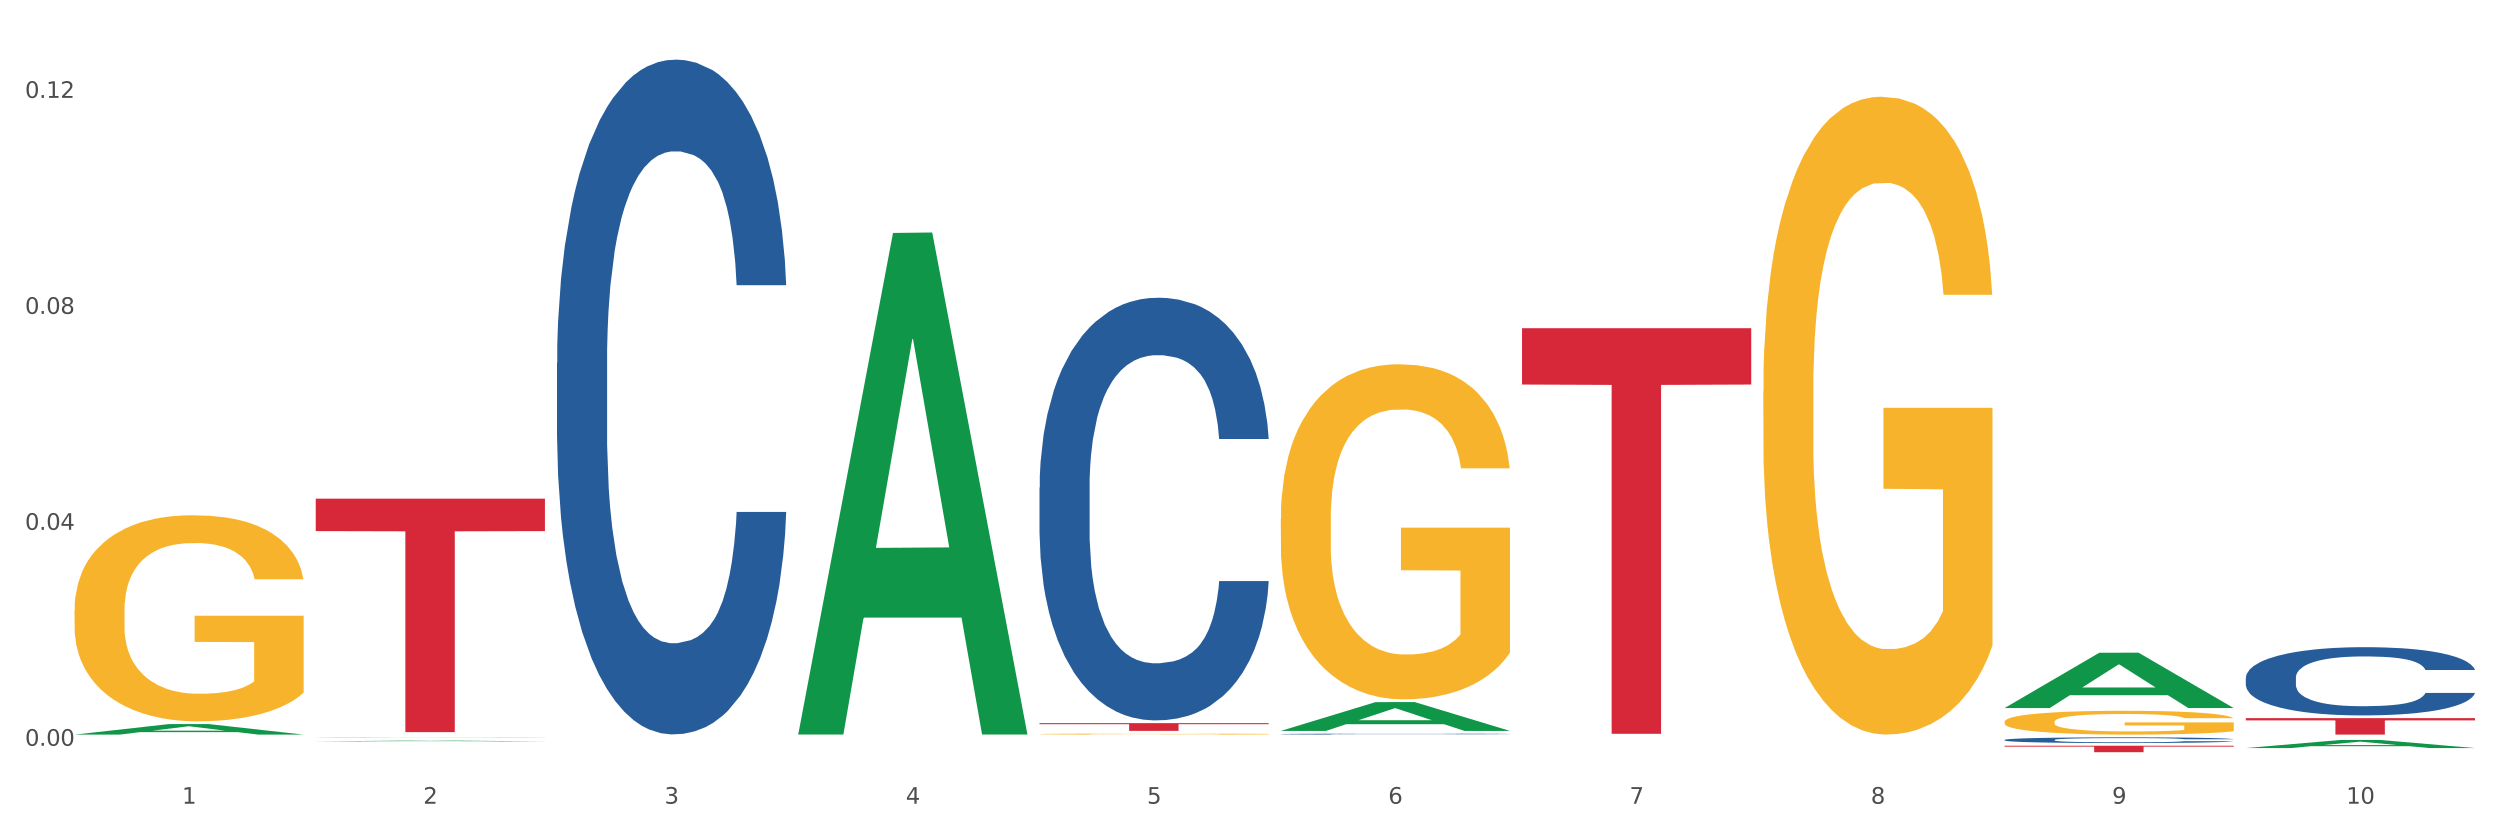 <?xml version="1.0" encoding="utf-8" standalone="no"?>
<!DOCTYPE svg PUBLIC "-//W3C//DTD SVG 1.1//EN"
  "http://www.w3.org/Graphics/SVG/1.1/DTD/svg11.dtd">
<svg xmlns:xlink="http://www.w3.org/1999/xlink" width="1080pt" height="360pt" viewBox="0 0 1080 360" xmlns="http://www.w3.org/2000/svg" version="1.1">
 <rect x="0" y="0" width="1080" height="360" fill="#333333" stroke="none"/>
 <defs>
  <style type="text/css">*{stroke-linejoin: round; stroke-linecap: butt}</style>
 </defs>
 <g id="figure_1">
  <g id="patch_1">
   <path d="M 0 360 
L 1080 360 
L 1080 0 
L 0 0 
z
" style="fill: #ffffff; stroke: #ffffff; stroke-linejoin: miter"/>
  </g>
  <g id="axes_1">
   <g id="matplotlib.axis_1">
    <g id="xtick_1">
     <g id="text_1">
      <!-- 1 -->
      <g style="fill: #4d4d4d" transform="translate(78.627 347.204) scale(0.096 -0.096)">
       <defs>
        <path id="DejaVuSans-31" d="M 794 531 
L 1825 531 
L 1825 4091 
L 703 3866 
L 703 4441 
L 1819 4666 
L 2450 4666 
L 2450 531 
L 3481 531 
L 3481 0 
L 794 0 
L 794 531 
z
" transform="scale(0.016)"/>
       </defs>
       <use xlink:href="#DejaVuSans-31"/>
      </g>
     </g>
    </g>
    <g id="xtick_2">
     <g id="text_2">
      <!-- 2 -->
      <g style="fill: #4d4d4d" transform="translate(182.851 347.204) scale(0.096 -0.096)">
       <defs>
        <path id="DejaVuSans-32" d="M 1228 531 
L 3431 531 
L 3431 0 
L 469 0 
L 469 531 
Q 828 903 1448 1529 
Q 2069 2156 2228 2338 
Q 2531 2678 2651 2914 
Q 2772 3150 2772 3378 
Q 2772 3750 2511 3984 
Q 2250 4219 1831 4219 
Q 1534 4219 1204 4116 
Q 875 4013 500 3803 
L 500 4441 
Q 881 4594 1212 4672 
Q 1544 4750 1819 4750 
Q 2544 4750 2975 4387 
Q 3406 4025 3406 3419 
Q 3406 3131 3298 2873 
Q 3191 2616 2906 2266 
Q 2828 2175 2409 1742 
Q 1991 1309 1228 531 
z
" transform="scale(0.016)"/>
       </defs>
       <use xlink:href="#DejaVuSans-32"/>
      </g>
     </g>
    </g>
    <g id="xtick_3">
     <g id="text_3">
      <!-- 3 -->
      <g style="fill: #4d4d4d" transform="translate(287.074 347.204) scale(0.096 -0.096)">
       <defs>
        <path id="DejaVuSans-33" d="M 2597 2516 
Q 3050 2419 3304 2112 
Q 3559 1806 3559 1356 
Q 3559 666 3084 287 
Q 2609 -91 1734 -91 
Q 1441 -91 1130 -33 
Q 819 25 488 141 
L 488 750 
Q 750 597 1062 519 
Q 1375 441 1716 441 
Q 2309 441 2620 675 
Q 2931 909 2931 1356 
Q 2931 1769 2642 2001 
Q 2353 2234 1838 2234 
L 1294 2234 
L 1294 2753 
L 1863 2753 
Q 2328 2753 2575 2939 
Q 2822 3125 2822 3475 
Q 2822 3834 2567 4026 
Q 2313 4219 1838 4219 
Q 1578 4219 1281 4162 
Q 984 4106 628 3988 
L 628 4550 
Q 988 4650 1302 4700 
Q 1616 4750 1894 4750 
Q 2613 4750 3031 4423 
Q 3450 4097 3450 3541 
Q 3450 3153 3228 2886 
Q 3006 2619 2597 2516 
z
" transform="scale(0.016)"/>
       </defs>
       <use xlink:href="#DejaVuSans-33"/>
      </g>
     </g>
    </g>
    <g id="xtick_4">
     <g id="text_4">
      <!-- 4 -->
      <g style="fill: #4d4d4d" transform="translate(391.298 347.204) scale(0.096 -0.096)">
       <defs>
        <path id="DejaVuSans-34" d="M 2419 4116 
L 825 1625 
L 2419 1625 
L 2419 4116 
z
M 2253 4666 
L 3047 4666 
L 3047 1625 
L 3713 1625 
L 3713 1100 
L 3047 1100 
L 3047 0 
L 2419 0 
L 2419 1100 
L 313 1100 
L 313 1709 
L 2253 4666 
z
" transform="scale(0.016)"/>
       </defs>
       <use xlink:href="#DejaVuSans-34"/>
      </g>
     </g>
    </g>
    <g id="xtick_5">
     <g id="text_5">
      <!-- 5 -->
      <g style="fill: #4d4d4d" transform="translate(495.522 347.204) scale(0.096 -0.096)">
       <defs>
        <path id="DejaVuSans-35" d="M 691 4666 
L 3169 4666 
L 3169 4134 
L 1269 4134 
L 1269 2991 
Q 1406 3038 1543 3061 
Q 1681 3084 1819 3084 
Q 2600 3084 3056 2656 
Q 3513 2228 3513 1497 
Q 3513 744 3044 326 
Q 2575 -91 1722 -91 
Q 1428 -91 1123 -41 
Q 819 9 494 109 
L 494 744 
Q 775 591 1075 516 
Q 1375 441 1709 441 
Q 2250 441 2565 725 
Q 2881 1009 2881 1497 
Q 2881 1984 2565 2268 
Q 2250 2553 1709 2553 
Q 1456 2553 1204 2497 
Q 953 2441 691 2322 
L 691 4666 
z
" transform="scale(0.016)"/>
       </defs>
       <use xlink:href="#DejaVuSans-35"/>
      </g>
     </g>
    </g>
    <g id="xtick_6">
     <g id="text_6">
      <!-- 6 -->
      <g style="fill: #4d4d4d" transform="translate(599.745 347.204) scale(0.096 -0.096)">
       <defs>
        <path id="DejaVuSans-36" d="M 2113 2584 
Q 1688 2584 1439 2293 
Q 1191 2003 1191 1497 
Q 1191 994 1439 701 
Q 1688 409 2113 409 
Q 2538 409 2786 701 
Q 3034 994 3034 1497 
Q 3034 2003 2786 2293 
Q 2538 2584 2113 2584 
z
M 3366 4563 
L 3366 3988 
Q 3128 4100 2886 4159 
Q 2644 4219 2406 4219 
Q 1781 4219 1451 3797 
Q 1122 3375 1075 2522 
Q 1259 2794 1537 2939 
Q 1816 3084 2150 3084 
Q 2853 3084 3261 2657 
Q 3669 2231 3669 1497 
Q 3669 778 3244 343 
Q 2819 -91 2113 -91 
Q 1303 -91 875 529 
Q 447 1150 447 2328 
Q 447 3434 972 4092 
Q 1497 4750 2381 4750 
Q 2619 4750 2861 4703 
Q 3103 4656 3366 4563 
z
" transform="scale(0.016)"/>
       </defs>
       <use xlink:href="#DejaVuSans-36"/>
      </g>
     </g>
    </g>
    <g id="xtick_7">
     <g id="text_7">
      <!-- 7 -->
      <g style="fill: #4d4d4d" transform="translate(703.969 347.204) scale(0.096 -0.096)">
       <defs>
        <path id="DejaVuSans-37" d="M 525 4666 
L 3525 4666 
L 3525 4397 
L 1831 0 
L 1172 0 
L 2766 4134 
L 525 4134 
L 525 4666 
z
" transform="scale(0.016)"/>
       </defs>
       <use xlink:href="#DejaVuSans-37"/>
      </g>
     </g>
    </g>
    <g id="xtick_8">
     <g id="text_8">
      <!-- 8 -->
      <g style="fill: #4d4d4d" transform="translate(808.193 347.204) scale(0.096 -0.096)">
       <defs>
        <path id="DejaVuSans-38" d="M 2034 2216 
Q 1584 2216 1326 1975 
Q 1069 1734 1069 1313 
Q 1069 891 1326 650 
Q 1584 409 2034 409 
Q 2484 409 2743 651 
Q 3003 894 3003 1313 
Q 3003 1734 2745 1975 
Q 2488 2216 2034 2216 
z
M 1403 2484 
Q 997 2584 770 2862 
Q 544 3141 544 3541 
Q 544 4100 942 4425 
Q 1341 4750 2034 4750 
Q 2731 4750 3128 4425 
Q 3525 4100 3525 3541 
Q 3525 3141 3298 2862 
Q 3072 2584 2669 2484 
Q 3125 2378 3379 2068 
Q 3634 1759 3634 1313 
Q 3634 634 3220 271 
Q 2806 -91 2034 -91 
Q 1263 -91 848 271 
Q 434 634 434 1313 
Q 434 1759 690 2068 
Q 947 2378 1403 2484 
z
M 1172 3481 
Q 1172 3119 1398 2916 
Q 1625 2713 2034 2713 
Q 2441 2713 2670 2916 
Q 2900 3119 2900 3481 
Q 2900 3844 2670 4047 
Q 2441 4250 2034 4250 
Q 1625 4250 1398 4047 
Q 1172 3844 1172 3481 
z
" transform="scale(0.016)"/>
       </defs>
       <use xlink:href="#DejaVuSans-38"/>
      </g>
     </g>
    </g>
    <g id="xtick_9">
     <g id="text_9">
      <!-- 9 -->
      <g style="fill: #4d4d4d" transform="translate(912.416 347.204) scale(0.096 -0.096)">
       <defs>
        <path id="DejaVuSans-39" d="M 703 97 
L 703 672 
Q 941 559 1184 500 
Q 1428 441 1663 441 
Q 2288 441 2617 861 
Q 2947 1281 2994 2138 
Q 2813 1869 2534 1725 
Q 2256 1581 1919 1581 
Q 1219 1581 811 2004 
Q 403 2428 403 3163 
Q 403 3881 828 4315 
Q 1253 4750 1959 4750 
Q 2769 4750 3195 4129 
Q 3622 3509 3622 2328 
Q 3622 1225 3098 567 
Q 2575 -91 1691 -91 
Q 1453 -91 1209 -44 
Q 966 3 703 97 
z
M 1959 2075 
Q 2384 2075 2632 2365 
Q 2881 2656 2881 3163 
Q 2881 3666 2632 3958 
Q 2384 4250 1959 4250 
Q 1534 4250 1286 3958 
Q 1038 3666 1038 3163 
Q 1038 2656 1286 2365 
Q 1534 2075 1959 2075 
z
" transform="scale(0.016)"/>
       </defs>
       <use xlink:href="#DejaVuSans-39"/>
      </g>
     </g>
    </g>
    <g id="xtick_10">
     <g id="text_10">
      <!-- 10 -->
      <g style="fill: #4d4d4d" transform="translate(1013.586 347.204) scale(0.096 -0.096)">
       <defs>
        <path id="DejaVuSans-30" d="M 2034 4250 
Q 1547 4250 1301 3770 
Q 1056 3291 1056 2328 
Q 1056 1369 1301 889 
Q 1547 409 2034 409 
Q 2525 409 2770 889 
Q 3016 1369 3016 2328 
Q 3016 3291 2770 3770 
Q 2525 4250 2034 4250 
z
M 2034 4750 
Q 2819 4750 3233 4129 
Q 3647 3509 3647 2328 
Q 3647 1150 3233 529 
Q 2819 -91 2034 -91 
Q 1250 -91 836 529 
Q 422 1150 422 2328 
Q 422 3509 836 4129 
Q 1250 4750 2034 4750 
z
" transform="scale(0.016)"/>
       </defs>
       <use xlink:href="#DejaVuSans-31"/>
       <use xlink:href="#DejaVuSans-30" transform="translate(63.623 0)"/>
      </g>
     </g>
    </g>
    <g id="xtick_11"/>
    <g id="xtick_12"/>
    <g id="xtick_13"/>
    <g id="xtick_14"/>
    <g id="xtick_15"/>
    <g id="xtick_16"/>
    <g id="xtick_17"/>
    <g id="xtick_18"/>
    <g id="xtick_19"/>
   </g>
   <g id="matplotlib.axis_2">
    <g id="ytick_1">
     <g id="text_11">
      <!-- 0.00 -->
      <g style="fill: #4d4d4d" transform="translate(10.8 322.172) scale(0.096 -0.096)">
       <defs>
        <path id="DejaVuSans-2e" d="M 684 794 
L 1344 794 
L 1344 0 
L 684 0 
L 684 794 
z
" transform="scale(0.016)"/>
       </defs>
       <use xlink:href="#DejaVuSans-30"/>
       <use xlink:href="#DejaVuSans-2e" transform="translate(63.623 0)"/>
       <use xlink:href="#DejaVuSans-30" transform="translate(95.41 0)"/>
       <use xlink:href="#DejaVuSans-30" transform="translate(159.033 0)"/>
      </g>
     </g>
    </g>
    <g id="ytick_2">
     <g id="text_12">
      <!-- 0.04 -->
      <g style="fill: #4d4d4d" transform="translate(10.8 228.878) scale(0.096 -0.096)">
       <use xlink:href="#DejaVuSans-30"/>
       <use xlink:href="#DejaVuSans-2e" transform="translate(63.623 0)"/>
       <use xlink:href="#DejaVuSans-30" transform="translate(95.41 0)"/>
       <use xlink:href="#DejaVuSans-34" transform="translate(159.033 0)"/>
      </g>
     </g>
    </g>
    <g id="ytick_3">
     <g id="text_13">
      <!-- 0.08 -->
      <g style="fill: #4d4d4d" transform="translate(10.8 135.584) scale(0.096 -0.096)">
       <use xlink:href="#DejaVuSans-30"/>
       <use xlink:href="#DejaVuSans-2e" transform="translate(63.623 0)"/>
       <use xlink:href="#DejaVuSans-30" transform="translate(95.41 0)"/>
       <use xlink:href="#DejaVuSans-38" transform="translate(159.033 0)"/>
      </g>
     </g>
    </g>
    <g id="ytick_4">
     <g id="text_14">
      <!-- 0.12 -->
      <g style="fill: #4d4d4d" transform="translate(10.8 42.29) scale(0.096 -0.096)">
       <use xlink:href="#DejaVuSans-30"/>
       <use xlink:href="#DejaVuSans-2e" transform="translate(63.623 0)"/>
       <use xlink:href="#DejaVuSans-31" transform="translate(95.41 0)"/>
       <use xlink:href="#DejaVuSans-32" transform="translate(159.033 0)"/>
      </g>
     </g>
    </g>
    <g id="ytick_5"/>
    <g id="ytick_6"/>
    <g id="ytick_7"/>
   </g>
   <g id="PolyCollection_1">
    <path d="M 32.175 317.345 
L 32.277 317.341 
L 73.107 312.793 
L 90.051 312.789 
L 131.187 317.354 
L 111.589 317.354 
L 102.709 316.291 
L 60.552 316.291 
L 60.246 316.308 
L 51.671 317.354 
L 32.175 317.354 
L 32.175 317.345 
L 65.86 315.656 
L 97.401 315.652 
L 81.783 313.762 
L 81.579 313.753 
L 81.375 313.766 
L 65.758 315.652 
L 65.86 315.656 
L 32.175 317.345 
z
" clip-path="url(#p5536f3154b)" style="fill: #109648"/>
    <path d="M 553.293 317.124 
L 553.41 317.123 
L 553.41 317.112 
L 553.761 317.098 
L 555.049 317.071 
L 556.687 317.051 
L 559.496 317.027 
L 561.017 317.017 
L 563.007 317.006 
L 567.103 316.988 
L 571.785 316.973 
L 575.062 316.965 
L 577.52 316.959 
L 583.02 316.95 
L 586.18 316.945 
L 589.457 316.942 
L 592.266 316.94 
L 596.948 316.937 
L 600.693 316.936 
L 605.023 316.936 
L 608.651 316.936 
L 613.45 316.937 
L 620.472 316.942 
L 623.164 316.945 
L 626.792 316.949 
L 630.537 316.955 
L 633.58 316.961 
L 637.091 316.97 
L 640.719 316.982 
L 644.23 316.996 
L 646.688 317.01 
L 648.677 317.024 
L 650.433 317.041 
L 651.72 317.06 
L 652.306 317.075 
L 630.888 317.075 
L 630.303 317.061 
L 629.132 317.046 
L 627.962 317.036 
L 626.675 317.027 
L 624.685 317.018 
L 622.929 317.012 
L 620.004 317.004 
L 617.312 317 
L 615.088 316.997 
L 612.396 316.995 
L 606.661 316.992 
L 602.565 316.992 
L 599.99 316.993 
L 596.83 316.995 
L 594.139 316.998 
L 590.979 317.002 
L 588.521 317.007 
L 586.063 317.014 
L 584.659 317.018 
L 582.552 317.027 
L 581.148 317.034 
L 579.275 317.046 
L 578.222 317.054 
L 576.349 317.076 
L 575.53 317.092 
L 575.179 317.103 
L 574.945 317.115 
L 574.945 317.175 
L 575.647 317.201 
L 576.232 317.213 
L 577.168 317.226 
L 578.924 317.243 
L 581.499 317.259 
L 584.191 317.271 
L 586.414 317.278 
L 588.521 317.284 
L 590.628 317.288 
L 593.202 317.292 
L 595.309 317.294 
L 598.469 317.296 
L 602.214 317.297 
L 605.14 317.297 
L 611.109 317.295 
L 613.801 317.294 
L 616.375 317.291 
L 619.184 317.287 
L 621.408 317.282 
L 622.695 317.279 
L 624.802 317.271 
L 626.441 317.264 
L 627.845 317.255 
L 628.781 317.247 
L 629.835 317.236 
L 630.654 317.223 
L 630.888 317.216 
L 652.306 317.216 
L 651.837 317.23 
L 651.018 317.243 
L 649.38 317.261 
L 648.092 317.271 
L 646.103 317.284 
L 643.996 317.295 
L 641.07 317.307 
L 638.378 317.315 
L 635.569 317.323 
L 632.526 317.33 
L 627.026 317.339 
L 625.036 317.342 
L 620.823 317.347 
L 617.546 317.349 
L 612.747 317.352 
L 607.832 317.354 
L 602.682 317.354 
L 598.118 317.353 
L 593.085 317.351 
L 589.925 317.349 
L 586.414 317.345 
L 582.318 317.34 
L 578.456 317.333 
L 574.828 317.326 
L 571.434 317.317 
L 568.274 317.307 
L 564.177 317.291 
L 561.135 317.274 
L 558.911 317.26 
L 557.389 317.247 
L 555.868 317.231 
L 555.049 317.22 
L 553.761 317.193 
L 553.293 317.168 
L 553.293 317.124 
z
" clip-path="url(#p5536f3154b)" style="fill: #255c99"/>
    <path d="M 865.964 319.637 
L 866.081 319.635 
L 866.081 319.571 
L 866.432 319.486 
L 867.719 319.327 
L 869.358 319.208 
L 872.167 319.067 
L 873.688 319.009 
L 875.678 318.943 
L 879.774 318.837 
L 884.456 318.747 
L 887.733 318.697 
L 890.19 318.665 
L 895.691 318.609 
L 898.851 318.584 
L 902.128 318.563 
L 904.937 318.55 
L 909.618 318.534 
L 913.364 318.527 
L 917.694 318.525 
L 921.322 318.527 
L 926.12 318.536 
L 933.143 318.563 
L 935.834 318.579 
L 939.463 318.606 
L 943.208 318.643 
L 946.251 318.679 
L 949.762 318.731 
L 953.39 318.798 
L 956.901 318.884 
L 959.359 318.963 
L 961.348 319.047 
L 963.104 319.149 
L 964.391 319.26 
L 964.976 319.352 
L 943.559 319.352 
L 942.974 319.269 
L 941.803 319.178 
L 940.633 319.117 
L 939.346 319.067 
L 937.356 319.011 
L 935.6 318.975 
L 932.674 318.932 
L 929.983 318.905 
L 927.759 318.889 
L 925.067 318.875 
L 919.332 318.862 
L 915.236 318.862 
L 912.661 318.866 
L 909.501 318.878 
L 906.81 318.893 
L 903.65 318.921 
L 901.192 318.95 
L 898.734 318.988 
L 897.33 319.015 
L 895.223 319.065 
L 893.819 319.106 
L 891.946 319.176 
L 890.893 319.226 
L 889.02 319.354 
L 888.201 319.449 
L 887.85 319.515 
L 887.616 319.587 
L 887.616 319.94 
L 888.318 320.098 
L 888.903 320.166 
L 889.839 320.243 
L 891.595 320.342 
L 894.17 320.439 
L 896.861 320.509 
L 899.085 320.552 
L 901.192 320.584 
L 903.298 320.609 
L 905.873 320.631 
L 907.98 320.645 
L 911.14 320.659 
L 914.885 320.665 
L 917.811 320.665 
L 923.78 320.654 
L 926.472 320.643 
L 929.046 320.627 
L 931.855 320.602 
L 934.079 320.575 
L 935.366 320.555 
L 937.473 320.512 
L 939.111 320.466 
L 940.516 320.414 
L 941.452 320.369 
L 942.505 320.301 
L 943.325 320.225 
L 943.559 320.184 
L 964.976 320.184 
L 964.508 320.265 
L 963.689 320.344 
L 962.05 320.451 
L 960.763 320.512 
L 958.773 320.586 
L 956.667 320.65 
L 953.741 320.72 
L 951.049 320.772 
L 948.24 320.817 
L 945.197 320.857 
L 939.697 320.914 
L 937.707 320.93 
L 933.494 320.957 
L 930.217 320.973 
L 925.418 320.989 
L 920.503 320.998 
L 915.353 321 
L 910.789 320.995 
L 905.756 320.982 
L 902.596 320.968 
L 899.085 320.948 
L 894.989 320.916 
L 891.127 320.878 
L 887.499 320.833 
L 884.105 320.781 
L 880.945 320.722 
L 876.848 320.625 
L 873.805 320.53 
L 871.582 320.442 
L 870.06 320.367 
L 868.539 320.272 
L 867.719 320.207 
L 866.432 320.048 
L 865.964 319.901 
L 865.964 319.637 
z
" clip-path="url(#p5536f3154b)" style="fill: #255c99"/>
    <path d="M 970.188 292.826 
L 970.305 292.799 
L 970.305 292.045 
L 970.656 291.022 
L 971.943 289.138 
L 973.582 287.711 
L 976.39 286.042 
L 977.912 285.342 
L 979.902 284.561 
L 983.998 283.295 
L 988.679 282.218 
L 991.956 281.626 
L 994.414 281.249 
L 999.915 280.576 
L 1003.075 280.28 
L 1006.352 280.038 
L 1009.161 279.876 
L 1013.842 279.688 
L 1017.587 279.607 
L 1021.917 279.58 
L 1025.546 279.607 
L 1030.344 279.715 
L 1037.366 280.038 
L 1040.058 280.226 
L 1043.686 280.549 
L 1047.431 280.98 
L 1050.474 281.411 
L 1053.985 282.03 
L 1057.613 282.838 
L 1061.125 283.861 
L 1063.582 284.803 
L 1065.572 285.799 
L 1067.327 287.011 
L 1068.615 288.33 
L 1069.2 289.434 
L 1047.782 289.434 
L 1047.197 288.438 
L 1046.027 287.361 
L 1044.857 286.634 
L 1043.569 286.042 
L 1041.58 285.368 
L 1039.824 284.938 
L 1036.898 284.426 
L 1034.206 284.103 
L 1031.983 283.915 
L 1029.291 283.753 
L 1023.556 283.592 
L 1019.46 283.592 
L 1016.885 283.645 
L 1013.725 283.78 
L 1011.033 283.968 
L 1007.873 284.292 
L 1005.415 284.642 
L 1002.958 285.099 
L 1001.553 285.422 
L 999.447 286.015 
L 998.042 286.499 
L 996.17 287.334 
L 995.116 287.926 
L 993.244 289.461 
L 992.424 290.592 
L 992.073 291.372 
L 991.839 292.234 
L 991.839 296.434 
L 992.541 298.318 
L 993.127 299.126 
L 994.063 300.041 
L 995.818 301.226 
L 998.393 302.384 
L 1001.085 303.218 
L 1003.309 303.73 
L 1005.415 304.107 
L 1007.522 304.403 
L 1010.097 304.672 
L 1012.203 304.834 
L 1015.363 304.995 
L 1019.109 305.076 
L 1022.035 305.076 
L 1028.003 304.941 
L 1030.695 304.807 
L 1033.27 304.618 
L 1036.079 304.322 
L 1038.303 303.999 
L 1039.59 303.757 
L 1041.697 303.245 
L 1043.335 302.707 
L 1044.739 302.088 
L 1045.676 301.549 
L 1046.729 300.741 
L 1047.548 299.826 
L 1047.782 299.341 
L 1069.2 299.341 
L 1068.732 300.311 
L 1067.913 301.253 
L 1066.274 302.518 
L 1064.987 303.245 
L 1062.997 304.134 
L 1060.89 304.888 
L 1057.965 305.722 
L 1055.273 306.341 
L 1052.464 306.88 
L 1049.421 307.365 
L 1043.92 308.038 
L 1041.931 308.226 
L 1037.717 308.549 
L 1034.44 308.738 
L 1029.642 308.926 
L 1024.726 309.034 
L 1019.577 309.061 
L 1015.012 309.007 
L 1009.98 308.845 
L 1006.82 308.684 
L 1003.309 308.441 
L 999.212 308.065 
L 995.35 307.607 
L 991.722 307.068 
L 988.328 306.449 
L 985.168 305.749 
L 981.072 304.591 
L 978.029 303.461 
L 975.805 302.411 
L 974.284 301.522 
L 972.762 300.391 
L 971.943 299.611 
L 970.656 297.726 
L 970.188 295.976 
L 970.188 292.826 
z
" clip-path="url(#p5536f3154b)" style="fill: #255c99"/>
    <path d="M 32.175 263.73 
L 32.292 263.649 
L 32.292 260.722 
L 32.526 258.201 
L 33.695 252.104 
L 35.448 247.063 
L 36.734 244.38 
L 38.02 242.185 
L 39.54 239.99 
L 41.41 237.713 
L 44.8 234.38 
L 46.904 232.672 
L 49.476 230.884 
L 54.152 228.282 
L 57.542 226.819 
L 61.049 225.599 
L 66.777 224.136 
L 70.517 223.485 
L 74.492 222.997 
L 79.285 222.672 
L 82.909 222.591 
L 90.858 222.835 
L 97.638 223.566 
L 100.911 224.136 
L 105.119 225.111 
L 107.34 225.762 
L 110.964 227.062 
L 114.705 228.77 
L 117.277 230.233 
L 121.134 232.998 
L 124.057 235.762 
L 126.745 239.177 
L 128.148 241.534 
L 129.2 243.73 
L 130.135 246.25 
L 131.071 250.234 
L 110.029 250.234 
L 109.211 247.388 
L 107.925 244.705 
L 106.054 242.103 
L 104.418 240.477 
L 101.612 238.445 
L 99.041 237.144 
L 96.352 236.168 
L 93.079 235.355 
L 90.507 234.949 
L 86.883 234.624 
L 79.752 234.705 
L 74.96 235.355 
L 71.686 236.168 
L 69.582 236.9 
L 67.712 237.713 
L 65.608 238.851 
L 63.153 240.559 
L 61.399 242.103 
L 59.646 244.055 
L 58.243 246.006 
L 56.957 248.282 
L 55.905 250.722 
L 55.087 253.242 
L 54.386 256.331 
L 53.801 261.454 
L 53.801 272.592 
L 54.035 275.112 
L 54.619 278.446 
L 55.321 280.966 
L 56.49 283.974 
L 57.542 286.007 
L 59.529 288.934 
L 61.75 291.373 
L 63.504 292.918 
L 65.257 294.219 
L 68.296 296.007 
L 71.686 297.471 
L 74.609 298.365 
L 78.583 299.178 
L 81.272 299.503 
L 83.61 299.666 
L 89.338 299.666 
L 93.429 299.422 
L 97.988 298.853 
L 101.495 298.121 
L 104.418 297.227 
L 107.691 295.763 
L 109.795 294.381 
L 109.795 277.389 
L 84.078 277.308 
L 84.078 266.007 
L 131.187 266.007 
L 131.187 299.178 
L 129.2 300.885 
L 126.979 302.43 
L 124.641 303.812 
L 121.134 305.52 
L 116.926 307.146 
L 113.185 308.284 
L 109.211 309.26 
L 104.535 310.154 
L 98.456 310.967 
L 94.715 311.292 
L 90.039 311.536 
L 84.545 311.617 
L 79.752 311.455 
L 75.076 311.048 
L 70.167 310.317 
L 65.374 309.26 
L 61.75 308.203 
L 58.126 306.902 
L 54.269 305.195 
L 51.229 303.568 
L 48.891 302.105 
L 46.32 300.235 
L 43.514 297.796 
L 41.41 295.601 
L 39.54 293.324 
L 37.552 290.397 
L 36.15 287.877 
L 34.747 284.706 
L 33.928 282.348 
L 32.993 278.69 
L 32.292 273.568 
L 32.175 263.73 
z
" clip-path="url(#p5536f3154b)" style="fill: #f7b32b"/>
    <path d="M 136.399 318.635 
L 136.516 318.634 
L 136.516 318.627 
L 136.749 318.62 
L 137.918 318.604 
L 139.672 318.59 
L 140.958 318.583 
L 142.244 318.577 
L 143.763 318.571 
L 145.634 318.565 
L 149.024 318.556 
L 151.128 318.552 
L 153.699 318.547 
L 158.375 318.54 
L 161.765 318.536 
L 165.272 318.533 
L 171 318.529 
L 174.741 318.527 
L 178.716 318.526 
L 183.508 318.525 
L 187.132 318.525 
L 195.081 318.526 
L 201.861 318.528 
L 205.135 318.529 
L 209.343 318.532 
L 211.564 318.533 
L 215.188 318.537 
L 218.928 318.541 
L 221.5 318.545 
L 225.358 318.553 
L 228.28 318.56 
L 230.969 318.569 
L 232.372 318.575 
L 233.424 318.581 
L 234.359 318.588 
L 235.294 318.599 
L 214.253 318.599 
L 213.434 318.591 
L 212.148 318.584 
L 210.278 318.577 
L 208.641 318.573 
L 205.836 318.567 
L 203.264 318.564 
L 200.576 318.561 
L 197.302 318.559 
L 194.731 318.558 
L 191.107 318.557 
L 183.976 318.557 
L 179.183 318.559 
L 175.91 318.561 
L 173.806 318.563 
L 171.936 318.565 
L 169.831 318.568 
L 167.377 318.573 
L 165.623 318.577 
L 163.87 318.582 
L 162.467 318.587 
L 161.181 318.593 
L 160.129 318.6 
L 159.311 318.607 
L 158.609 318.615 
L 158.025 318.629 
L 158.025 318.658 
L 158.259 318.665 
L 158.843 318.674 
L 159.544 318.681 
L 160.713 318.689 
L 161.765 318.694 
L 163.753 318.702 
L 165.974 318.708 
L 167.727 318.712 
L 169.481 318.716 
L 172.52 318.721 
L 175.91 318.724 
L 178.833 318.727 
L 182.807 318.729 
L 185.496 318.73 
L 187.834 318.73 
L 193.562 318.73 
L 197.653 318.73 
L 202.212 318.728 
L 205.719 318.726 
L 208.641 318.724 
L 211.915 318.72 
L 214.019 318.716 
L 214.019 318.671 
L 188.301 318.671 
L 188.301 318.641 
L 235.411 318.641 
L 235.411 318.729 
L 233.424 318.734 
L 231.203 318.738 
L 228.865 318.741 
L 225.358 318.746 
L 221.15 318.75 
L 217.409 318.753 
L 213.434 318.756 
L 208.758 318.758 
L 202.68 318.76 
L 198.939 318.761 
L 194.263 318.762 
L 188.769 318.762 
L 183.976 318.762 
L 179.3 318.761 
L 174.39 318.759 
L 169.598 318.756 
L 165.974 318.753 
L 162.35 318.75 
L 158.492 318.745 
L 155.453 318.741 
L 153.115 318.737 
L 150.543 318.732 
L 147.738 318.725 
L 145.634 318.719 
L 143.763 318.713 
L 141.776 318.706 
L 140.373 318.699 
L 138.97 318.69 
L 138.152 318.684 
L 137.217 318.674 
L 136.516 318.661 
L 136.399 318.635 
z
" clip-path="url(#p5536f3154b)" style="fill: #f7b32b"/>
    <path d="M 449.069 317.116 
L 449.186 317.116 
L 449.186 317.101 
L 449.42 317.089 
L 450.589 317.059 
L 452.343 317.034 
L 453.628 317.02 
L 454.914 317.009 
L 456.434 316.999 
L 458.304 316.987 
L 461.694 316.971 
L 463.799 316.962 
L 466.37 316.953 
L 471.046 316.941 
L 474.436 316.933 
L 477.943 316.927 
L 483.671 316.92 
L 487.412 316.917 
L 491.386 316.914 
L 496.179 316.913 
L 499.803 316.912 
L 507.752 316.913 
L 514.532 316.917 
L 517.805 316.92 
L 522.014 316.925 
L 524.235 316.928 
L 527.859 316.934 
L 531.599 316.943 
L 534.171 316.95 
L 538.029 316.964 
L 540.951 316.978 
L 543.64 316.995 
L 545.043 317.006 
L 546.095 317.017 
L 547.03 317.03 
L 547.965 317.049 
L 526.923 317.049 
L 526.105 317.035 
L 524.819 317.022 
L 522.949 317.009 
L 521.312 317.001 
L 518.507 316.991 
L 515.935 316.984 
L 513.246 316.98 
L 509.973 316.976 
L 507.401 316.974 
L 503.778 316.972 
L 496.647 316.972 
L 491.854 316.976 
L 488.581 316.98 
L 486.477 316.983 
L 484.606 316.987 
L 482.502 316.993 
L 480.047 317.001 
L 478.294 317.009 
L 476.54 317.019 
L 475.138 317.028 
L 473.852 317.04 
L 472.8 317.052 
L 471.981 317.064 
L 471.28 317.08 
L 470.696 317.105 
L 470.696 317.16 
L 470.929 317.173 
L 471.514 317.189 
L 472.215 317.202 
L 473.384 317.217 
L 474.436 317.227 
L 476.424 317.241 
L 478.645 317.254 
L 480.398 317.261 
L 482.152 317.268 
L 485.191 317.277 
L 488.581 317.284 
L 491.503 317.288 
L 495.478 317.292 
L 498.167 317.294 
L 500.505 317.295 
L 506.232 317.295 
L 510.324 317.293 
L 514.883 317.291 
L 518.39 317.287 
L 521.312 317.283 
L 524.585 317.275 
L 526.69 317.268 
L 526.69 317.184 
L 500.972 317.184 
L 500.972 317.128 
L 548.082 317.128 
L 548.082 317.292 
L 546.095 317.301 
L 543.874 317.308 
L 541.536 317.315 
L 538.029 317.324 
L 533.82 317.332 
L 530.08 317.337 
L 526.105 317.342 
L 521.429 317.347 
L 515.351 317.351 
L 511.61 317.352 
L 506.934 317.354 
L 501.44 317.354 
L 496.647 317.353 
L 491.971 317.351 
L 487.061 317.348 
L 482.268 317.342 
L 478.645 317.337 
L 475.021 317.331 
L 471.163 317.322 
L 468.124 317.314 
L 465.786 317.307 
L 463.214 317.297 
L 460.409 317.285 
L 458.304 317.274 
L 456.434 317.263 
L 454.447 317.249 
L 453.044 317.236 
L 451.641 317.22 
L 450.823 317.209 
L 449.888 317.191 
L 449.186 317.165 
L 449.069 317.116 
z
" clip-path="url(#p5536f3154b)" style="fill: #f7b32b"/>
    <path d="M 553.293 224.256 
L 553.41 224.124 
L 553.41 219.365 
L 553.644 215.266 
L 554.813 205.35 
L 556.566 197.153 
L 557.852 192.79 
L 559.138 189.22 
L 560.658 185.651 
L 562.528 181.949 
L 565.918 176.528 
L 568.022 173.752 
L 570.594 170.843 
L 575.27 166.612 
L 578.66 164.232 
L 582.167 162.249 
L 587.895 159.869 
L 591.636 158.812 
L 595.61 158.018 
L 600.403 157.49 
L 604.027 157.357 
L 611.976 157.754 
L 618.756 158.944 
L 622.029 159.869 
L 626.237 161.456 
L 628.458 162.514 
L 632.082 164.629 
L 635.823 167.405 
L 638.395 169.785 
L 642.252 174.28 
L 645.175 178.776 
L 647.863 184.329 
L 649.266 188.163 
L 650.318 191.732 
L 651.253 195.831 
L 652.189 202.309 
L 631.147 202.309 
L 630.329 197.682 
L 629.043 193.319 
L 627.173 189.088 
L 625.536 186.444 
L 622.73 183.139 
L 620.159 181.023 
L 617.47 179.437 
L 614.197 178.115 
L 611.625 177.454 
L 608.001 176.925 
L 600.87 177.057 
L 596.078 178.115 
L 592.805 179.437 
L 590.7 180.627 
L 588.83 181.949 
L 586.726 183.8 
L 584.271 186.576 
L 582.518 189.088 
L 580.764 192.261 
L 579.361 195.434 
L 578.075 199.136 
L 577.023 203.103 
L 576.205 207.201 
L 575.504 212.225 
L 574.919 220.554 
L 574.919 238.667 
L 575.153 242.766 
L 575.737 248.187 
L 576.439 252.285 
L 577.608 257.177 
L 578.66 260.482 
L 580.647 265.242 
L 582.868 269.208 
L 584.622 271.72 
L 586.375 273.836 
L 589.415 276.744 
L 592.805 279.124 
L 595.727 280.579 
L 599.702 281.901 
L 602.39 282.429 
L 604.728 282.694 
L 610.456 282.694 
L 614.548 282.297 
L 619.107 281.372 
L 622.613 280.182 
L 625.536 278.728 
L 628.809 276.348 
L 630.913 274.1 
L 630.913 246.468 
L 605.196 246.336 
L 605.196 227.958 
L 652.306 227.958 
L 652.306 281.901 
L 650.318 284.677 
L 648.097 287.189 
L 645.759 289.437 
L 642.252 292.213 
L 638.044 294.857 
L 634.303 296.708 
L 630.329 298.295 
L 625.653 299.749 
L 619.574 301.071 
L 615.833 301.6 
L 611.158 301.997 
L 605.663 302.129 
L 600.87 301.865 
L 596.195 301.204 
L 591.285 300.014 
L 586.492 298.295 
L 582.868 296.576 
L 579.244 294.461 
L 575.387 291.684 
L 572.347 289.04 
L 570.009 286.66 
L 567.438 283.619 
L 564.632 279.653 
L 562.528 276.083 
L 560.658 272.381 
L 558.67 267.622 
L 557.268 263.523 
L 555.865 258.367 
L 555.047 254.533 
L 554.111 248.583 
L 553.41 240.254 
L 553.293 224.256 
z
" clip-path="url(#p5536f3154b)" style="fill: #f7b32b"/>
    <path d="M 761.74 169.116 
L 761.857 168.864 
L 761.857 159.805 
L 762.091 152.003 
L 763.26 133.13 
L 765.013 117.527 
L 766.299 109.222 
L 767.585 102.428 
L 769.105 95.633 
L 770.975 88.587 
L 774.365 78.269 
L 776.469 72.984 
L 779.041 67.448 
L 783.717 59.395 
L 787.107 54.865 
L 790.614 51.091 
L 796.342 46.561 
L 800.083 44.548 
L 804.057 43.038 
L 808.85 42.031 
L 812.474 41.78 
L 820.423 42.534 
L 827.203 44.799 
L 830.476 46.561 
L 834.685 49.581 
L 836.906 51.594 
L 840.529 55.62 
L 844.27 60.905 
L 846.842 65.435 
L 850.7 73.991 
L 853.622 82.547 
L 856.311 93.117 
L 857.713 100.415 
L 858.766 107.209 
L 859.701 115.011 
L 860.636 127.342 
L 839.594 127.342 
L 838.776 118.534 
L 837.49 110.229 
L 835.62 102.176 
L 833.983 97.143 
L 831.178 90.852 
L 828.606 86.825 
L 825.917 83.806 
L 822.644 81.289 
L 820.072 80.031 
L 816.448 79.024 
L 809.318 79.276 
L 804.525 81.289 
L 801.252 83.806 
L 799.148 86.07 
L 797.277 88.587 
L 795.173 92.11 
L 792.718 97.395 
L 790.965 102.176 
L 789.211 108.216 
L 787.809 114.256 
L 786.523 121.302 
L 785.471 128.851 
L 784.652 136.653 
L 783.951 146.215 
L 783.366 162.07 
L 783.366 196.546 
L 783.6 204.347 
L 784.185 214.665 
L 784.886 222.466 
L 786.055 231.777 
L 787.107 238.069 
L 789.094 247.128 
L 791.315 254.678 
L 793.069 259.459 
L 794.822 263.486 
L 797.862 269.022 
L 801.252 273.552 
L 804.174 276.32 
L 808.149 278.837 
L 810.837 279.843 
L 813.175 280.346 
L 818.903 280.346 
L 822.995 279.592 
L 827.554 277.83 
L 831.061 275.565 
L 833.983 272.797 
L 837.256 268.267 
L 839.36 263.989 
L 839.36 211.394 
L 813.643 211.142 
L 813.643 176.162 
L 860.753 176.162 
L 860.753 278.837 
L 858.766 284.121 
L 856.544 288.903 
L 854.206 293.181 
L 850.7 298.465 
L 846.491 303.499 
L 842.751 307.022 
L 838.776 310.042 
L 834.1 312.81 
L 828.021 315.326 
L 824.281 316.333 
L 819.605 317.088 
L 814.111 317.339 
L 809.318 316.836 
L 804.642 315.578 
L 799.732 313.313 
L 794.939 310.042 
L 791.315 306.77 
L 787.692 302.744 
L 783.834 297.459 
L 780.795 292.426 
L 778.457 287.896 
L 775.885 282.108 
L 773.079 274.558 
L 770.975 267.764 
L 769.105 260.718 
L 767.118 251.658 
L 765.715 243.857 
L 764.312 234.042 
L 763.494 226.744 
L 762.559 215.42 
L 761.857 199.566 
L 761.74 169.116 
z
" clip-path="url(#p5536f3154b)" style="fill: #f7b32b"/>
    <path d="M 865.964 311.821 
L 866.081 311.812 
L 866.081 311.473 
L 866.315 311.182 
L 867.484 310.478 
L 869.237 309.895 
L 870.523 309.585 
L 871.809 309.332 
L 873.329 309.078 
L 875.199 308.815 
L 878.589 308.43 
L 880.693 308.233 
L 883.265 308.026 
L 887.941 307.725 
L 891.331 307.556 
L 894.838 307.415 
L 900.566 307.246 
L 904.306 307.171 
L 908.281 307.115 
L 913.074 307.077 
L 916.698 307.068 
L 924.647 307.096 
L 931.427 307.18 
L 934.7 307.246 
L 938.908 307.359 
L 941.129 307.434 
L 944.753 307.584 
L 948.494 307.782 
L 951.066 307.951 
L 954.923 308.27 
L 957.846 308.59 
L 960.534 308.984 
L 961.937 309.256 
L 962.989 309.51 
L 963.924 309.801 
L 964.859 310.262 
L 943.818 310.262 
L 943 309.933 
L 941.714 309.623 
L 939.843 309.322 
L 938.207 309.134 
L 935.401 308.9 
L 932.829 308.749 
L 930.141 308.637 
L 926.868 308.543 
L 924.296 308.496 
L 920.672 308.458 
L 913.541 308.467 
L 908.749 308.543 
L 905.475 308.637 
L 903.371 308.721 
L 901.501 308.815 
L 899.397 308.946 
L 896.942 309.144 
L 895.188 309.322 
L 893.435 309.548 
L 892.032 309.773 
L 890.746 310.036 
L 889.694 310.318 
L 888.876 310.609 
L 888.175 310.966 
L 887.59 311.558 
L 887.59 312.845 
L 887.824 313.136 
L 888.408 313.521 
L 889.11 313.812 
L 890.279 314.16 
L 891.331 314.395 
L 893.318 314.733 
L 895.539 315.015 
L 897.293 315.193 
L 899.046 315.344 
L 902.085 315.55 
L 905.475 315.719 
L 908.398 315.823 
L 912.372 315.917 
L 915.061 315.954 
L 917.399 315.973 
L 923.127 315.973 
L 927.218 315.945 
L 931.777 315.879 
L 935.284 315.795 
L 938.207 315.691 
L 941.48 315.522 
L 943.584 315.362 
L 943.584 313.399 
L 917.867 313.39 
L 917.867 312.084 
L 964.976 312.084 
L 964.976 315.917 
L 962.989 316.114 
L 960.768 316.292 
L 958.43 316.452 
L 954.923 316.649 
L 950.715 316.837 
L 946.974 316.969 
L 943 317.082 
L 938.324 317.185 
L 932.245 317.279 
L 928.504 317.316 
L 923.828 317.345 
L 918.334 317.354 
L 913.541 317.335 
L 908.865 317.288 
L 903.956 317.204 
L 899.163 317.082 
L 895.539 316.959 
L 891.915 316.809 
L 888.058 316.612 
L 885.018 316.424 
L 882.68 316.255 
L 880.109 316.039 
L 877.303 315.757 
L 875.199 315.503 
L 873.329 315.24 
L 871.341 314.902 
L 869.938 314.611 
L 868.536 314.245 
L 867.717 313.972 
L 866.782 313.549 
L 866.081 312.958 
L 865.964 311.821 
z
" clip-path="url(#p5536f3154b)" style="fill: #f7b32b"/>
    <path d="M 449.069 210.662 
L 449.187 210.495 
L 449.187 205.826 
L 449.538 199.488 
L 450.825 187.815 
L 452.464 178.976 
L 455.272 168.637 
L 456.794 164.301 
L 458.783 159.465 
L 462.88 151.627 
L 467.561 144.956 
L 470.838 141.287 
L 473.296 138.953 
L 478.797 134.784 
L 481.957 132.949 
L 485.234 131.448 
L 488.042 130.448 
L 492.724 129.28 
L 496.469 128.78 
L 500.799 128.613 
L 504.427 128.78 
L 509.226 129.447 
L 516.248 131.448 
L 518.94 132.616 
L 522.568 134.617 
L 526.313 137.285 
L 529.356 139.953 
L 532.867 143.789 
L 536.495 148.792 
L 540.006 155.129 
L 542.464 160.966 
L 544.454 167.136 
L 546.209 174.64 
L 547.497 182.812 
L 548.082 189.649 
L 526.664 189.649 
L 526.079 183.479 
L 524.909 176.808 
L 523.738 172.306 
L 522.451 168.637 
L 520.461 164.468 
L 518.706 161.8 
L 515.78 158.631 
L 513.088 156.63 
L 510.864 155.463 
L 508.173 154.462 
L 502.438 153.461 
L 498.342 153.461 
L 495.767 153.795 
L 492.607 154.629 
L 489.915 155.796 
L 486.755 157.797 
L 484.297 159.965 
L 481.84 162.8 
L 480.435 164.801 
L 478.328 168.47 
L 476.924 171.472 
L 475.051 176.642 
L 473.998 180.31 
L 472.126 189.816 
L 471.306 196.82 
L 470.955 201.656 
L 470.721 206.993 
L 470.721 233.008 
L 471.423 244.682 
L 472.009 249.685 
L 472.945 255.355 
L 474.7 262.692 
L 477.275 269.863 
L 479.967 275.033 
L 482.191 278.202 
L 484.297 280.536 
L 486.404 282.371 
L 488.979 284.038 
L 491.085 285.039 
L 494.245 286.039 
L 497.991 286.54 
L 500.916 286.54 
L 506.885 285.706 
L 509.577 284.872 
L 512.152 283.705 
L 514.961 281.87 
L 517.184 279.869 
L 518.472 278.368 
L 520.578 275.2 
L 522.217 271.864 
L 523.621 268.029 
L 524.558 264.694 
L 525.611 259.691 
L 526.43 254.021 
L 526.664 251.019 
L 548.082 251.019 
L 547.614 257.022 
L 546.795 262.859 
L 545.156 270.697 
L 543.869 275.2 
L 541.879 280.703 
L 539.772 285.372 
L 536.846 290.542 
L 534.155 294.378 
L 531.346 297.713 
L 528.303 300.715 
L 522.802 304.884 
L 520.813 306.051 
L 516.599 308.052 
L 513.322 309.22 
L 508.524 310.387 
L 503.608 311.054 
L 498.459 311.221 
L 493.894 310.887 
L 488.862 309.887 
L 485.702 308.886 
L 482.191 307.385 
L 478.094 305.051 
L 474.232 302.216 
L 470.604 298.88 
L 467.21 295.045 
L 464.05 290.709 
L 459.954 283.538 
L 456.911 276.534 
L 454.687 270.03 
L 453.166 264.527 
L 451.644 257.523 
L 450.825 252.686 
L 449.538 241.013 
L 449.069 230.173 
L 449.069 210.662 
z
" clip-path="url(#p5536f3154b)" style="fill: #255c99"/>
    <path d="M 136.399 215.417 
L 235.411 215.417 
L 235.411 229.433 
L 196.463 229.528 
L 196.463 316.279 
L 175.112 316.279 
L 175.112 229.528 
L 136.399 229.433 
L 136.399 215.511 
L 136.399 215.417 
z
" clip-path="url(#p5536f3154b)" style="fill: #d62839"/>
    <path d="M 449.069 312.392 
L 548.082 312.392 
L 548.082 312.857 
L 509.134 312.861 
L 509.134 315.741 
L 487.783 315.741 
L 487.783 312.861 
L 449.069 312.857 
L 449.069 312.395 
L 449.069 312.392 
z
" clip-path="url(#p5536f3154b)" style="fill: #d62839"/>
    <path d="M 657.517 141.77 
L 756.529 141.77 
L 756.529 166.12 
L 717.581 166.284 
L 717.581 316.988 
L 696.23 316.988 
L 696.23 166.284 
L 657.517 166.12 
L 657.517 141.935 
L 657.517 141.77 
z
" clip-path="url(#p5536f3154b)" style="fill: #d62839"/>
    <path d="M 865.964 322.171 
L 964.976 322.171 
L 964.976 322.557 
L 926.028 322.56 
L 926.028 324.95 
L 904.677 324.95 
L 904.677 322.56 
L 865.964 322.557 
L 865.964 322.174 
L 865.964 322.171 
z
" clip-path="url(#p5536f3154b)" style="fill: #d62839"/>
    <path d="M 970.188 310.232 
L 1069.2 310.232 
L 1069.2 311.221 
L 1030.252 311.228 
L 1030.252 317.354 
L 1008.901 317.354 
L 1008.901 311.228 
L 970.188 311.221 
L 970.188 310.238 
L 970.188 310.232 
z
" clip-path="url(#p5536f3154b)" style="fill: #d62839"/>
    <path d="M 240.622 156.741 
L 240.739 156.475 
L 240.739 149.02 
L 241.09 138.904 
L 242.378 120.268 
L 244.016 106.159 
L 246.825 89.653 
L 248.347 82.731 
L 250.336 75.011 
L 254.432 62.498 
L 259.114 51.849 
L 262.391 45.992 
L 264.849 42.265 
L 270.349 35.61 
L 273.509 32.681 
L 276.786 30.285 
L 279.595 28.688 
L 284.277 26.824 
L 288.022 26.026 
L 292.352 25.759 
L 295.98 26.026 
L 300.779 27.091 
L 307.801 30.285 
L 310.493 32.149 
L 314.121 35.344 
L 317.866 39.603 
L 320.909 43.863 
L 324.42 49.986 
L 328.048 57.972 
L 331.559 68.089 
L 334.017 77.407 
L 336.007 87.257 
L 337.762 99.237 
L 339.049 112.282 
L 339.635 123.197 
L 318.217 123.197 
L 317.632 113.347 
L 316.462 102.698 
L 315.291 95.51 
L 314.004 89.653 
L 312.014 82.997 
L 310.259 78.738 
L 307.333 73.68 
L 304.641 70.485 
L 302.417 68.621 
L 299.725 67.024 
L 293.991 65.427 
L 289.894 65.427 
L 287.32 65.959 
L 284.16 67.29 
L 281.468 69.154 
L 278.308 72.348 
L 275.85 75.809 
L 273.392 80.335 
L 271.988 83.53 
L 269.881 89.387 
L 268.477 94.179 
L 266.604 102.432 
L 265.551 108.288 
L 263.678 123.463 
L 262.859 134.644 
L 262.508 142.365 
L 262.274 150.884 
L 262.274 192.415 
L 262.976 211.05 
L 263.561 219.037 
L 264.498 228.089 
L 266.253 239.802 
L 268.828 251.25 
L 271.52 259.503 
L 273.743 264.561 
L 275.85 268.288 
L 277.957 271.217 
L 280.532 273.879 
L 282.638 275.476 
L 285.798 277.073 
L 289.543 277.872 
L 292.469 277.872 
L 298.438 276.541 
L 301.13 275.21 
L 303.705 273.346 
L 306.513 270.418 
L 308.737 267.223 
L 310.025 264.827 
L 312.131 259.769 
L 313.77 254.445 
L 315.174 248.321 
L 316.11 242.997 
L 317.164 235.01 
L 317.983 225.959 
L 318.217 221.167 
L 339.635 221.167 
L 339.167 230.751 
L 338.347 240.069 
L 336.709 252.581 
L 335.421 259.769 
L 333.432 268.554 
L 331.325 276.009 
L 328.399 284.261 
L 325.707 290.385 
L 322.899 295.709 
L 319.856 300.501 
L 314.355 307.157 
L 312.365 309.02 
L 308.152 312.215 
L 304.875 314.078 
L 300.077 315.942 
L 295.161 317.007 
L 290.011 317.273 
L 285.447 316.741 
L 280.414 315.143 
L 277.254 313.546 
L 273.743 311.15 
L 269.647 307.423 
L 265.785 302.897 
L 262.157 297.573 
L 258.763 291.449 
L 255.603 284.528 
L 251.507 273.08 
L 248.464 261.899 
L 246.24 251.516 
L 244.718 242.731 
L 243.197 231.549 
L 242.378 223.829 
L 241.09 205.193 
L 240.622 187.889 
L 240.622 156.741 
z
" clip-path="url(#p5536f3154b)" style="fill: #255c99"/>
    <path d="M 136.399 320.273 
L 136.501 320.273 
L 177.331 319.934 
L 194.275 319.933 
L 235.411 320.274 
L 215.813 320.274 
L 206.932 320.195 
L 164.775 320.195 
L 164.469 320.196 
L 155.895 320.274 
L 136.399 320.274 
L 136.399 320.273 
L 170.083 320.147 
L 201.624 320.147 
L 186.007 320.006 
L 185.803 320.005 
L 185.599 320.006 
L 169.981 320.147 
L 170.083 320.147 
L 136.399 320.273 
z
" clip-path="url(#p5536f3154b)" style="fill: #109648"/>
    <path d="M 344.846 316.917 
L 344.948 316.713 
L 385.778 100.638 
L 402.722 100.434 
L 443.858 317.324 
L 424.26 317.324 
L 415.379 266.818 
L 373.223 266.818 
L 372.916 267.633 
L 364.342 317.324 
L 344.846 317.324 
L 344.846 316.917 
L 378.53 236.678 
L 410.072 236.474 
L 394.454 146.663 
L 394.25 146.256 
L 394.046 146.867 
L 378.428 236.474 
L 378.53 236.678 
L 344.846 316.917 
z
" clip-path="url(#p5536f3154b)" style="fill: #109648"/>
    <path d="M 553.293 315.741 
L 553.395 315.729 
L 594.225 303.312 
L 611.169 303.3 
L 652.306 315.764 
L 632.707 315.764 
L 623.827 312.862 
L 581.67 312.862 
L 581.364 312.909 
L 572.789 315.764 
L 553.293 315.764 
L 553.293 315.741 
L 586.978 311.13 
L 618.519 311.118 
L 602.901 305.957 
L 602.697 305.933 
L 602.493 305.968 
L 586.876 311.118 
L 586.978 311.13 
L 553.293 315.741 
z
" clip-path="url(#p5536f3154b)" style="fill: #109648"/>
    <path d="M 970.188 323.158 
L 970.29 323.155 
L 1011.12 319.659 
L 1028.064 319.656 
L 1069.2 323.165 
L 1049.602 323.165 
L 1040.721 322.348 
L 998.564 322.348 
L 998.258 322.361 
L 989.684 323.165 
L 970.188 323.165 
L 970.188 323.158 
L 1003.872 321.86 
L 1035.413 321.857 
L 1019.796 320.404 
L 1019.592 320.397 
L 1019.388 320.407 
L 1003.77 321.857 
L 1003.872 321.86 
L 970.188 323.158 
z
" clip-path="url(#p5536f3154b)" style="fill: #109648"/>
    <path d="M 865.964 305.852 
L 866.066 305.829 
L 906.896 281.98 
L 923.84 281.958 
L 964.976 305.897 
L 945.378 305.897 
L 936.498 300.322 
L 894.341 300.322 
L 894.034 300.412 
L 885.46 305.897 
L 865.964 305.897 
L 865.964 305.852 
L 899.649 296.995 
L 931.19 296.973 
L 915.572 287.06 
L 915.368 287.015 
L 915.164 287.083 
L 899.547 296.973 
L 899.649 296.995 
L 865.964 305.852 
z
" clip-path="url(#p5536f3154b)" style="fill: #109648"/>
   </g>
  </g>
 </g>
 <defs>
  <clipPath id="p5536f3154b">
   <rect x="32.175" y="10.8" width="1037.025" height="329.109"/>
  </clipPath>
 </defs>
</svg>
